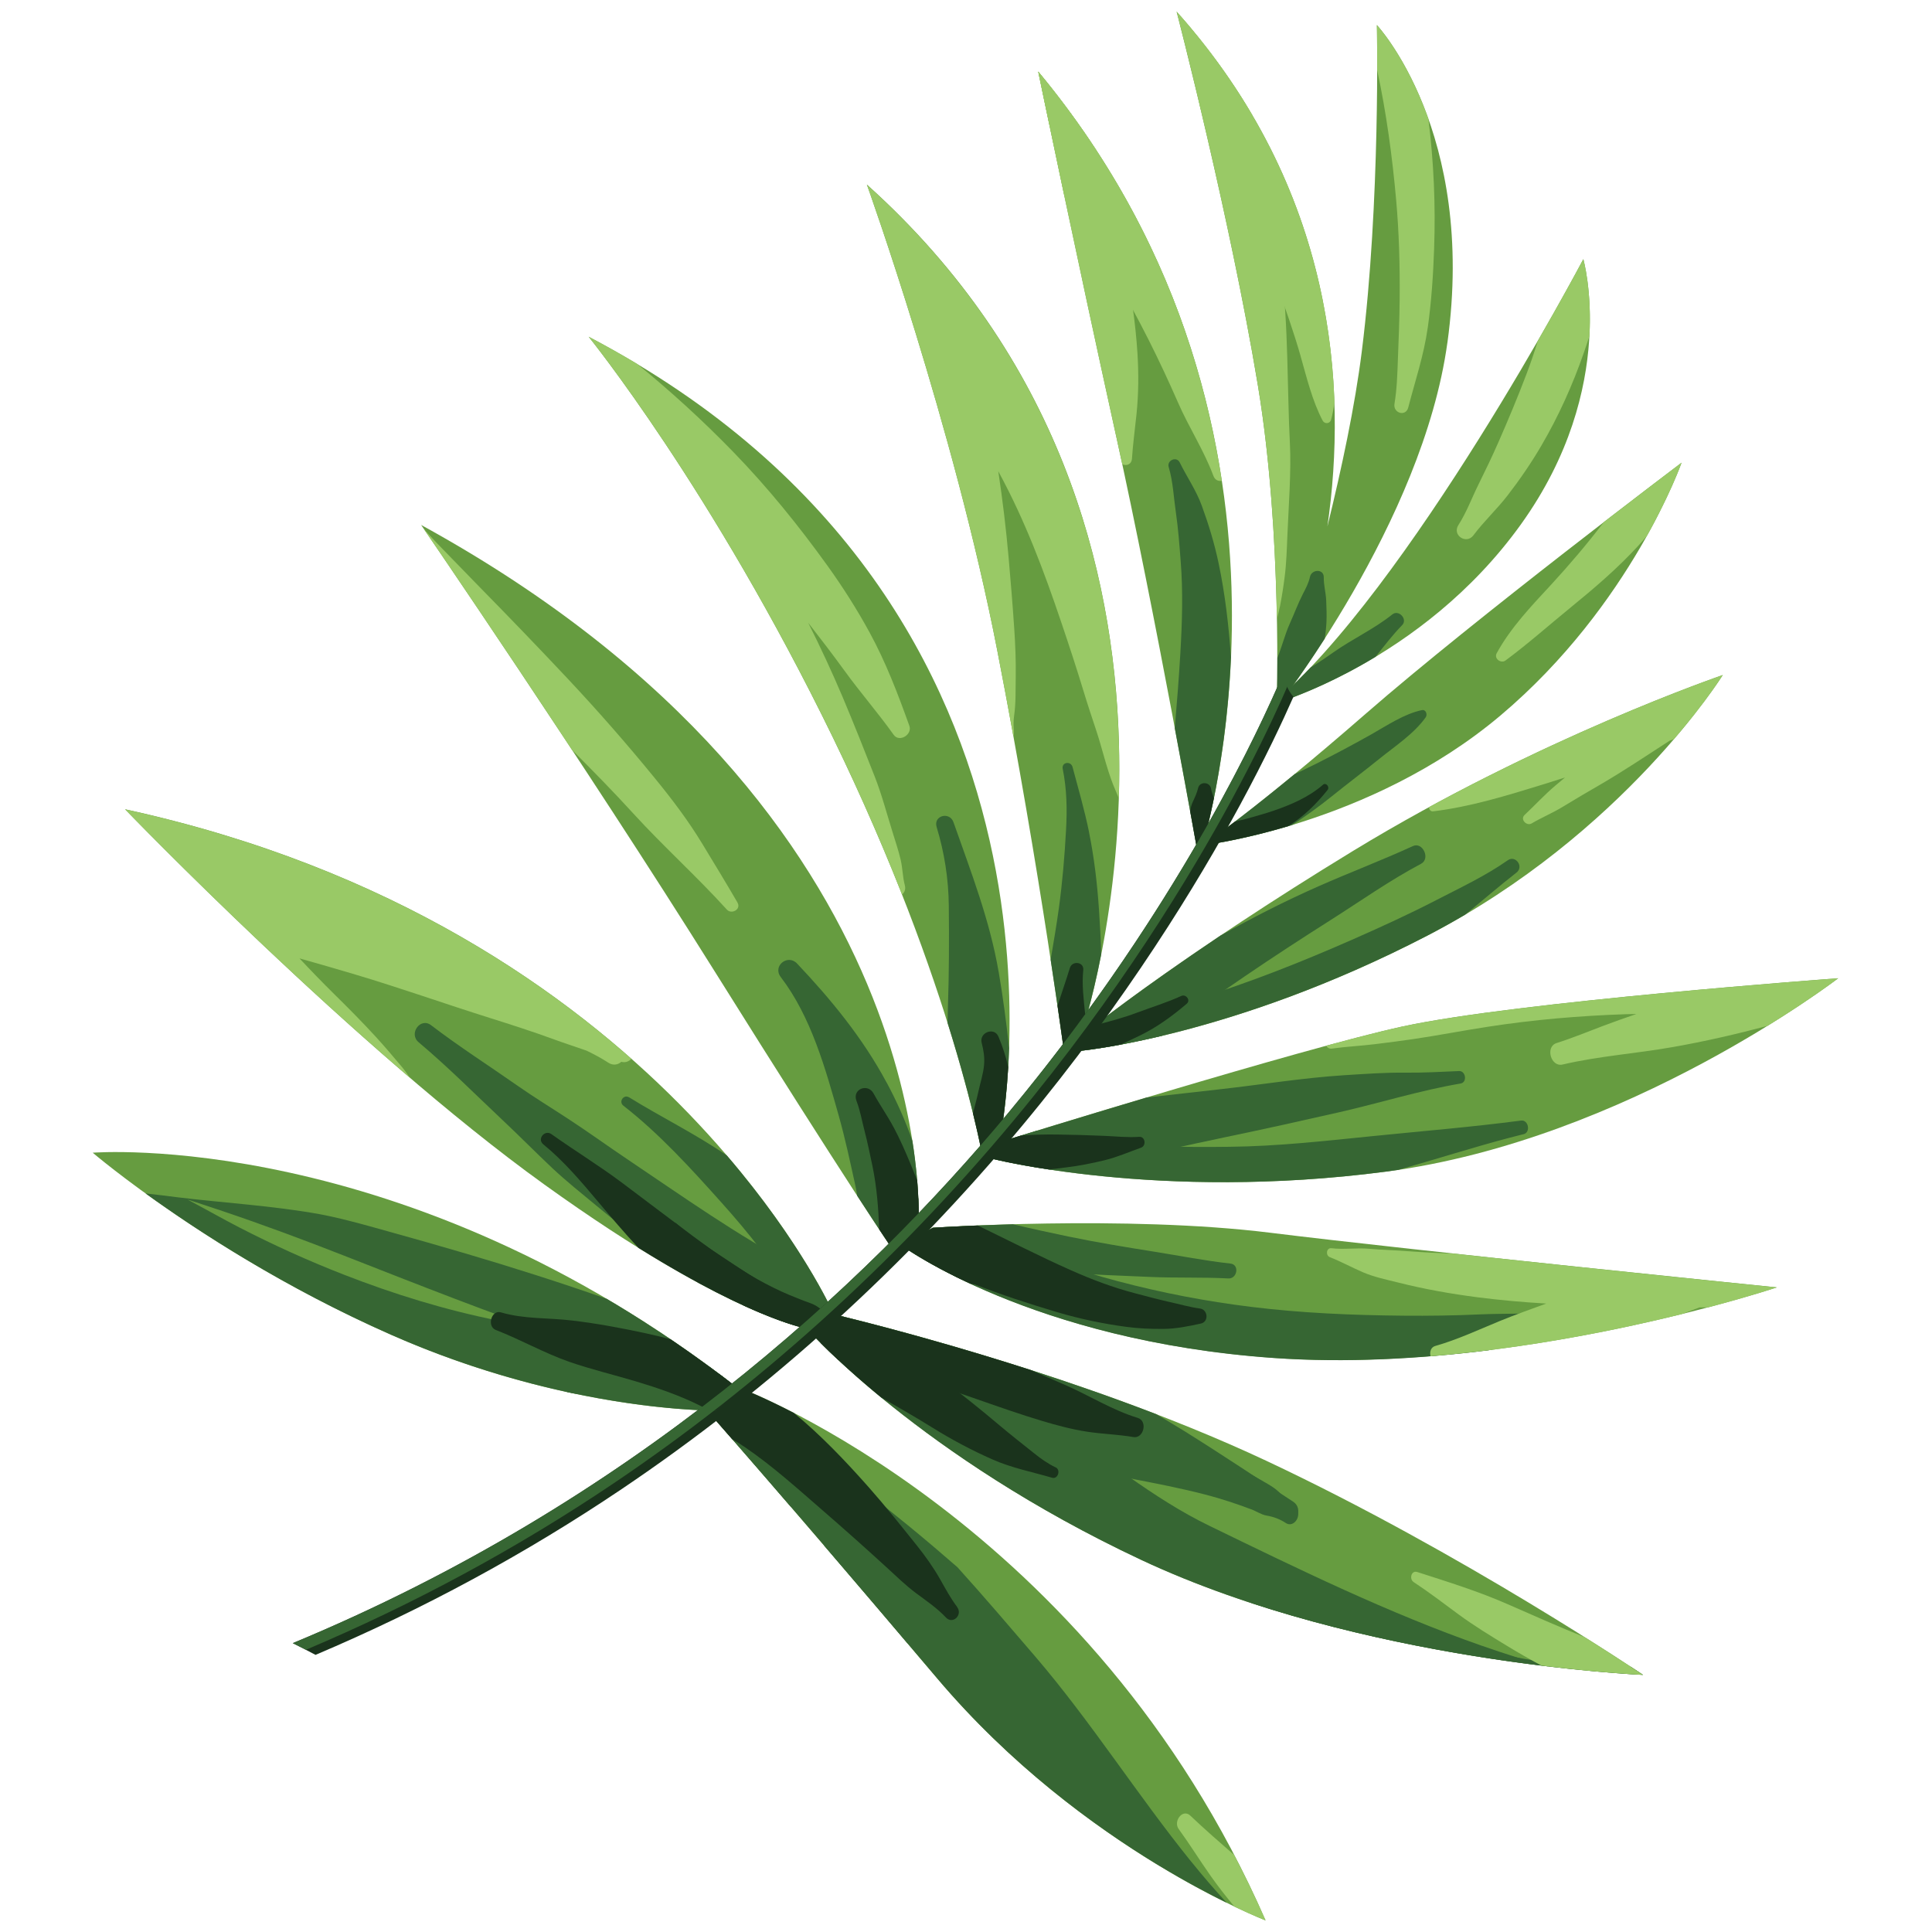 <?xml version="1.0" encoding="UTF-8"?><svg id="a" xmlns="http://www.w3.org/2000/svg" xmlns:xlink="http://www.w3.org/1999/xlink" viewBox="0 0 500 500"><defs><clipPath id="c"><rect x="24" y="3" width="451.72" height="494" fill="none"/></clipPath><clipPath id="d"><rect x="24" y="3" width="451.72" height="494" fill="none"/></clipPath></defs><g id="b"><g clip-path="url(#c)" fill="none"><g clip-path="url(#d)" fill="none"><path d="m409.76,67.08s-45.23,85.7-80.73,115.3c0,0,38.81-10.79,64.58-46.67,25.57-35.61,16.15-68.63,16.15-68.63" fill="#669c40"/><path d="m374.59,88.69c7.53-54.65-18.25-82.2-18.25-82.2,0,0,.96,45.67-3.9,84.39-1.78,14.25-5.25,30.5-8.91,45.36,5.2-35.96,2.12-87.11-39.03-133.24,0,0,13.81,53.05,21.07,96.92,6.37,38.46,4.83,83.17,4.83,83.17,0,0,37.79-47.89,44.18-94.4" fill="#669c40"/><path d="m435.19,119.74s-53.23,40.14-81.77,65c-28.53,24.87-42.17,34.02-42.17,34.02,0,0,43.27-5.05,77.14-33.65,33.87-28.6,46.79-65.36,46.79-65.36" fill="#669c40"/><path d="m310.24,222.23s36.66-109.48-41.54-203.71c0,0,9.81,47.35,20.08,93.96,10.28,46.6,21.47,109.75,21.47,109.75" fill="#669c40"/><path d="m445.86,174.7s-47.74,16.29-95.65,45.49c-43.43,26.47-66.99,45.26-66.99,45.26l-4.31,6.58s39.34-3.4,90.39-29.84c51.03-26.44,76.55-67.49,76.55-67.49" fill="#669c40"/><path d="m279.83,267.69s44.43-130.22-55.48-219.92c0,0,22.49,62.58,33.74,120.54,11.27,57.97,17.58,106.08,17.58,106.08l4.16-6.69Z" fill="#669c40"/><path d="m261.33,294.78s75.37-23.39,101.57-29.11c29.48-6.43,112.82-12.5,112.82-12.5,0,0-54.36,41.84-117.05,50.05-59.02,7.73-102.19-3.41-102.19-3.41l4.84-5.03Z" fill="#669c40"/><path d="m258.81,294.66s28.23-136.86-106.46-207.5c0,0,31.91,39.31,63.26,103.81,31.35,64.51,38.82,109.16,38.82,109.16l4.39-5.46Z" fill="#669c40"/><path d="m241.39,317.74s49.91-3.36,87.42,1.3c37.51,4.65,131.02,14.13,131.02,14.13,0,0-67.64,22.64-130.22,18.25-62.58-4.39-96.12-28.99-96.12-28.99l7.89-4.69Z" fill="#669c40"/><path d="m237.68,317.32s7.47-106.78-128.69-181.46c0,0,41.75,60.83,76.07,115.69,34.33,54.86,45.9,71.73,45.9,71.73l6.72-5.97Z" fill="#669c40"/><path d="m214.86,339.93s62.1,14.3,112.79,38.09c50.68,23.79,97.57,55.43,97.57,55.43,0,0-72.89-3.02-129.91-29.78-57.02-26.76-85.9-59.22-85.9-59.22l5.45-4.52Z" fill="#669c40"/><path d="m215.34,339.2s-44.67-99.63-182.97-129.76c0,0,59.83,62.1,108.5,97.11,48.67,35.01,69.37,37.62,69.37,37.62l5.1-4.97Z" fill="#669c40"/><path d="m192.02,359.41s90.38,34.29,135.51,137.59c0,0-47.45-18.27-84.98-62.63-37.53-44.36-58.46-68.1-58.46-68.1l7.93-6.87Z" fill="#669c40"/><path d="m24,298.32s80.52-6.52,167.05,61.02l-5.56,5.72s-38.48.6-84.26-19.62c-45.8-20.21-77.22-47.11-77.22-47.11" fill="#669c40"/><path d="m365.67,218.96c-8.05,3.69-16.29,6.81-24.38,10.38-8.67,3.82-17.15,8.15-25.46,12.8-21.33,14.31-32.6,23.3-32.6,23.3l-4.31,6.58s8.11-.7,21.73-3.93c.5-.38.99-.74,1.48-1.12,6.58-4.96,13.28-9.72,20.09-14.35,7.27-4.95,14.66-9.76,22.08-14.47,7.82-4.96,15.31-10.28,23.48-14.61,2.46-1.3.42-5.73-2.1-4.58" fill="#366633"/><path d="m369.31,242.18c3.41-1.77,6.72-3.61,9.91-5.49,4.43-3.61,8.74-7.36,13.25-10.87,1.97-1.54-.25-4.6-2.25-3.19-5.78,4.05-12.15,7.03-18.38,10.25-7.02,3.63-14.25,6.94-21.47,10.12-13.25,5.84-26.84,11.25-40.63,15.51-6.12,1.9-12.28,3.7-18.48,5.37-2.78.75-5.58,1.46-8.39,2.11l-3.95,6.03s39.34-3.4,90.39-29.84" fill="#366633"/><path d="m377.6,277.19c-4.55.19-9.08.46-13.62.41-5.43-.07-10.78.34-16.18.67-10.87.7-21.67,2.49-32.5,3.68-6.2.68-12.41,1.41-18.62,2.1-19.6,5.85-35.35,10.74-35.35,10.74l-4.84,5.03s5.57,1.44,15.45,2.91c4.99-.62,9.95-1.55,14.94-2.32,10.19-1.6,20.23-4.04,30.33-6.13,9.85-2.04,19.69-4.23,29.5-6.46,10.47-2.39,20.72-5.61,31.31-7.41,1.75-.3,1.33-3.29-.4-3.22" fill="#366633"/><path d="m394.31,293.53c1.89-.48,1.26-3.78-.65-3.53-12.62,1.66-25.31,2.7-37.97,3.98-12.5,1.26-24.94,2.68-37.52,2.81-6.1.07-12.18.1-18.29-.23-2.84-.16-5.69-.37-8.52-.63-1.44-.12-2.9-.28-4.34-.43-.73-.08-1.45-.15-2.16-.23-.08-.01-.16-.02-.24-.03-.45-.05-.91-.11-1.35-.17-4.97-.63-9.98-1.32-14.87-2.48-4.44,1.36-7.07,2.18-7.07,2.18l-4.84,5.03s43.17,11.15,102.19,3.41c1.06-.13,2.13-.29,3.19-.45,9.58-2.69,19.06-5.74,28.67-8.28,1.25-.33,2.51-.65,3.78-.97" fill="#366633"/><path d="m274.73,329.29c7.63.6,15.27.84,22.9,1.18,6.75.3,13.51.03,20.27.39,2.31.13,2.94-3.59.54-3.85-6.6-.73-13.08-2.01-19.64-3.06-7.47-1.19-14.95-2.41-22.36-3.95-4.76-.99-9.53-2.03-14.29-3.16-12.43.35-20.77.91-20.77.91l-7.89,4.69s.61.45,1.83,1.24c4.83,1.21,9.68,2.29,14.6,2.97,8.26,1.14,16.51,1.99,24.81,2.64" fill="#366633"/><path d="m404.14,339.33c-7.02.88-13.98.52-21.02.83-6.63.31-13.27.4-19.91.34-13.14-.12-26.36-.67-39.41-2.28-11.66-1.43-23.21-3.65-34.59-6.67-2.68-.7-5.35-1.47-8-2.28-.11-.04-.3-.1-.59-.19-.67-.22-1.33-.45-2-.66-1.56-.52-3.1-1.07-4.65-1.62-5.57-2-11.08-4.21-16.52-6.56-2.19-.94-4.35-1.96-6.51-2.98-5.96.26-9.55.5-9.55.5l-7.89,4.69s33.54,24.6,96.12,29c18.73,1.31,37.91.21,55.59-1.99,6.57-1.46,13.06-3.29,19.68-4.58,3.33-.64,2.63-5.95-.75-5.52" fill="#366633"/><path d="m211.08,343.07c8.92,2.89,17.79,5.97,26.62,9.16,11.32,4.09,22.72,7.95,33.86,12.54,20.71,8.55,41.73,16.97,61.05,28.73,2.84,1.72,4.8-3.06,2.11-4.83-9.4-6.16-18.73-12.4-28.25-18.33-2.41-1.49-4.83-2.94-7.27-4.37-42.84-16.49-84.35-26.04-84.35-26.04l-3.78,3.14Z" fill="#366633"/><path d="m295.31,403.68c57.02,26.76,129.91,29.78,129.91,29.78,0,0-1.1-.75-3.15-2.09-4.2-.09-8.41-.2-12.6-.43-6.73-.35-10.3-.73-16.74-1.96-6.17-1.18-12.26-2.96-18.3-4.71-2.95-.86-5.89-1.77-8.81-2.71-1.46-.46-2.9-.94-4.35-1.43-.73-.24-1.45-.49-2.17-.74-.13-.05-.23-.08-.33-.12-.46-.15-.92-.31-1.38-.48-6-2.15-11.94-4.49-17.83-6.98-11.82-4.98-23.38-10.65-34.71-16.75-16.36-8.82-32.26-18.66-47.82-28.98-8.08-5.35-16.18-10.66-24.24-16.05-3.55-2.38-7.13-4.74-10.79-6.95-1.14-.69-2.3-1.48-3.49-2.27-2.36-.58-3.67-.88-3.67-.88l-5.45,4.52s28.88,32.46,85.9,59.22" fill="#366633"/><path d="m383.49,425.92c-24.25-8.48-47.37-19.81-70.54-31.06-14.69-7.13-27.41-17.84-40.92-27.08-6.75-4.62-13.62-9.12-20.87-12.84-3.3-1.69-6.59-3.06-10.15-4.02-2.96-.81-6.03-1.18-9.02-1.88-2.5-.59-4.14,3.5-1.63,4.59,3.68,1.62,6.88,4.09,10.12,6.5,3.01,2.24,6.38,4.14,9.51,6.2,5.49,3.64,10.73,7.68,15.95,11.72,11.44,8.87,22.95,17.79,35.34,25.12,7.33,4.35,15.04,8.13,22.77,11.78,28.41,9.29,57.13,14,76.68,16.32-5.69-1.47-11.35-3.3-17.25-5.36" fill="#366633"/><path d="m323.83,390.6c1.23.47,2.63,1.4,3.91,1.62,1.84.31,3.48.91,5.05,1.95,2.12,1.39,4.38-2.2,2.45-3.82-1.36-1.15-2.62-2.39-3.8-3.74-1.39-1.6-3.55-2.66-5.32-3.7-3.48-2.06-7.16-3.6-10.91-5-6.35-2.37-12.88-4.25-19.38-6.11-.09-.8-.34-1.56-.7-2.2-.32-.59-.64-1.18-.96-1.76-1.15-1.6-3.23-2.4-4.84-3.27-3.24-1.79-6.91-3.06-10.34-4.43-2.76-1.1-5.56-2.05-8.38-2.9-5.18-1.56-11.4-3.06-16.85-2.17-.24.04-.5.08-.76.13-1.97.42-3.58,1.79-4.45,3.57-.65,1.31-.92,2.84-.63,4.41.29,1.54,1.07,2.86,2.14,3.84.9.81,2,1.38,3.18,1.59,11.65,8.01,25.61,11.37,39.08,13.98,6.68,1.29,13.38,2.57,19.98,4.3,3.9,1.03,7.75,2.3,11.53,3.73" fill="#366633"/><path d="m368.02,183.77c-4.6.96-9.02,3.96-13.12,6.28-4.69,2.64-9.4,5.15-14.19,7.56-1.88.94-3.76,1.84-5.65,2.73-16.05,13.21-23.8,18.42-23.8,18.42,0,0,9.52-1.11,23.13-5.24,3.55-2.3,6.99-4.79,10.33-7.48,4.05-3.26,8.21-6.39,12.27-9.67,4-3.24,8.9-6.42,11.98-10.73.51-.73.04-2.07-.94-1.86" fill="#366633"/><path d="m318.58,170.15c-.58-8.18-1.52-16.4-3.21-24.41-1.08-5.13-2.55-9.93-4.33-14.82-1.47-4.05-3.88-7.47-5.74-11.26-.81-1.64-3.37-.54-2.84,1.23,1.12,3.73,1.29,7.88,1.86,11.76.6,4.13.91,8.3,1.23,12.46.65,8.01.39,16.01-.08,24.02-.38,6.44-.89,12.89-1.44,19.33,3.71,19.74,6.19,33.77,6.19,33.77,0,0,6.97-20.8,8.34-52.08" fill="#366633"/><path d="m281.84,215.34c-1.14-5.65-2.79-11.25-4.26-16.82-.44-1.66-2.9-1.29-2.55.46,1.07,5.3,1.16,10.44.86,15.83-.36,6.7-.94,13.55-1.85,20.19-.61,4.45-1.38,8.91-2.13,13.37,2.45,16.16,3.75,26.01,3.75,26.01l4.15-6.69s2.64-7.73,5.18-20.69c-.11-3.91-.31-7.82-.58-11.68-.46-6.78-1.24-13.35-2.58-19.99" fill="#366633"/><path d="m258.44,251.49c-2.3-13.42-7.21-25.99-11.68-38.7-1-2.84-5.26-1.74-4.36,1.24,2.02,6.65,3.08,13.43,3.15,20.45.09,8.64.07,17.25-.22,25.88-.05,1.44-.08,2.88-.11,4.32,7.01,22.3,9.21,35.43,9.21,35.43l4.39-5.46s1.84-8.93,2.34-23.43c-.73-6.61-1.58-13.15-2.71-19.73" fill="#366633"/><path d="m229.47,280.2c-6.18-11.55-14.37-21.51-23.2-30.85-2.39-2.52-6.42.62-4.2,3.53,7.83,10.23,11.55,23.64,15.05,36.06,1.63,5.79,2.86,11.61,4.16,17.48.23,1.02.41,2.03.56,3.05,6.49,9.97,9.12,13.81,9.12,13.81l6.73-5.97s.59-8.37-1.56-22.05c-1.81-5.23-4.1-10.32-6.65-15.07" fill="#366633"/><path d="m162.79,283.99c-1.36-.85-2.77,1.12-1.46,2.16,9.25,7.2,17.46,16.21,25.34,25.02,7.06,7.89,13.68,16,18.79,25.48,1.86,3.48,6.25,4.58,9.54,2.88l.35-.34s-7.89-17.56-27.26-40.17c-8.13-5.57-16.92-9.87-25.29-15.04" fill="#366633"/><path d="m205.89,327.67c-15.07-7.97-29.06-17.93-43.26-27.47-5.29-3.55-10.42-7.28-15.75-10.75-4.29-2.81-8.66-5.47-12.87-8.42-7.49-5.25-15.17-10.14-22.45-15.71-2.76-2.11-5.88,2.19-3.21,4.42,7.58,6.37,14.6,13.44,21.82,20.24,4.31,4.05,8.47,8.28,12.78,12.34,3.59,3.37,7.46,6.45,11.24,9.58,8.61,7.13,17.41,13.92,26.58,20.11,11.87,6.42,19.93,9.48,24.56,10.92,1.55-.73,2.89-1.96,3.77-3.65,2.06-3.98.73-9.54-3.21-11.62" fill="#366633"/><path d="m152.68,348.59c-5.98-1.23-11.99-2.28-17.97-3.53-6-1.26-12.06-.18-18.04-1.29-2.25-.42-2.8,3.09-.62,3.66,2.61.68,4.68,1.66,7.05,3.03,3.28,1.89,6.65,3.5,10.18,4.81,4.49,1.66,8.98,3.33,13.47,4.98,23.15,5.04,38.74,4.8,38.74,4.8l5.56-5.72c-2.48-1.94-4.95-3.8-7.43-5.62-10.38-.99-20.72-3.01-30.94-5.12" fill="#366633"/><path d="m235.67,422.7c-.48-1.14-1.08-2.14-1.73-3.18-1.22-1.95-2.04-4.19-2.98-6.3-2.07-4.59-5.36-8.69-8.23-12.75-4.14-5.84-8.76-11.32-13.22-16.88-3.5-4.37-6.82-8.93-9.93-13.63-1.44-2.16-2.77-4.38-4.04-6.65-3.45-1.49-5.4-2.18-5.4-2.18l-6.03,5.14s18.08,20.51,50.76,59.01c.79-.4,1.21-1.69.83-2.59" fill="#366633"/><path d="m308.31,481.83c-13.95-17.27-25.93-36.24-40.35-53.08-6.64-7.74-13.31-15.56-20.17-23.15-2.03-1.77-4.07-3.52-6.12-5.27-8.89-7.56-18.1-14.67-27.17-21.98-4.39-3.53-8.69-7.19-13.12-10.66-.19-.15-.39-.3-.58-.45-.3-.09-.6-.18-.92-.26-.26-.06-.52-.13-.78-.19-1.54-.23-3.07-.32-4.62-.25-2.12.1-4-.99-5.37-2.62-.48-.21-.94-.48-1.36-.77l-3.65,3.11s7.1,8.06,20.44,23.55c.11.09.23.17.34.26,3.1,2.41,6.19,4.83,9.29,7.24-.23.39-.42.81-.54,1.25-.14.48-.25.96-.35,1.43,8.17,9.53,17.97,21.02,29.27,34.37,19.1,22.58,40.77,38.39,57.44,48.49h.02c6.84,4.14,12.83,7.31,17.47,9.59-3.17-3.43-6.23-6.98-9.17-10.63" fill="#366633"/><path d="m342.84,165.27c.23-1.45.38-2.9.45-4.37.08-1.8,0-3.64-.07-5.45-.07-2.06-.67-3.95-.63-6.04.04-2.26-3.14-2.12-3.57-.12-.34,1.6-1.1,3-1.84,4.44-1.26,2.46-2.23,5.12-3.37,7.63-1.27,2.81-2.03,5.98-3.21,8.86-.01.01-.01.03-.01.03-.01,7.95-.17,12.84-.17,12.84,0,0,5.38-6.83,12.43-17.82" fill="#366633"/><path d="m360.36,158.99c-4.78,3.84-10.4,6.37-15.36,9.89-1.91,1.36-3.85,2.66-5.84,3.88-2.18,2.29-4.34,4.44-6.47,6.4-.07.4-.13.8-.14,1.26-.01.27.02.52.06.79,4.64-1.64,13.31-5.13,23.37-11.21,2.23-2.81,4.4-5.65,6.89-8.21,1.51-1.55-.89-4.09-2.5-2.8" fill="#366633"/><path d="m342.38,203.1c-3.69,3.22-8.35,5.2-12.87,6.74-2.17.75-4.39,1.33-6.59,1.97-1.03.3-2.15.52-3.27.79-2.72,2.08-4.77,3.59-6.17,4.58-.05.41-.05.84,0,1.25,3.47-.55,10.69-1.88,19.91-4.63,3.98-2.45,7.17-5.62,10.18-9.35.64-.8-.42-2.04-1.19-1.36" fill="#1a331c"/><path d="m305.74,257.74c-3.77,1.73-7.72,2.92-11.58,4.37-3.55,1.34-7.15,2.27-10.78,3.22-.09.07-.14.11-.14.11l-4.31,6.58s4.02-.35,11.14-1.68c1.64-.76,3.28-1.54,4.9-2.33,4.43-2.15,8.36-5.01,12.15-8.24,1.11-.94-.23-2.56-1.38-2.03" fill="#1a331c"/><path d="m275.79,302.14c3.4-.4,6.77-1.07,10.11-1.88,3.25-.8,6.25-2.12,9.39-3.24,1.45-.52,1.1-2.93-.47-2.81-2.96.22-6.03-.13-9.01-.25-4.07-.18-8.13-.29-12.2-.35-3.1-.04-6.19.04-9.27.24-1.95.6-3.03.94-3.03.94l-4.84,5.03s5.41,1.39,15,2.85c1.44-.18,2.86-.36,4.31-.53" fill="#1a331c"/><path d="m257.25,332.75c2.41.02,4.7-.58,7.08-.75,1.67-.12,1.73-2.79.09-3.07-2.46-.41-5.02-1.75-7.28-2.83-2.39-1.15-4.8-2.28-7.18-3.48-3-1.5-5.99-3.06-8.95-4.65l-7.52,4.46s5.99,4.4,17.64,9.8c2.03.35,4.09.51,6.12.52" fill="#1a331c"/><path d="m273.18,379.75c-1.96-.94-3.79-2.22-5.5-3.6-3.01-2.41-6.07-4.79-9.03-7.29-4.85-4.11-9.81-8.05-14.85-11.89-7.91-6.01-15.99-11.64-25.29-14.9-3.08-1.08-6.44.88-7.71,3.87,2.48,2.58,8.22,8.3,17.23,15.7,4.41,2.54,8.82,5.06,13.15,7.75,5.04,3.14,10.23,5.91,15.62,8.29,5.05,2.24,10.25,3.23,15.5,4.76,1.49.43,2.29-2.03.9-2.7" fill="#1a331c"/><path d="m190.76,359.64c-.09-.28-.2-.52-.3-.75-1.41-1.11-2.84-2.19-4.26-3.26-1.54-.55-3.07-1-4.7-1.25-1.67-.25-3.37-.33-5.05-.41-1.51-.06-2.97.37-4.48.33-1.38-.04-1.7,2.2-.34,2.55,3.33.84,6.5,3.45,9.39,5.35,1.51.99,3.31,1.99,5.1,2.21l4.63-4.76Z" fill="#1a331c"/><path d="m213.99,340.51c-2.04-1.52-4.81-2.24-6.99-3.3-3.84-1.89-7.61-3.97-11.27-6.23-2.92-1.79-5.77-3.72-8.64-5.6-4.08-2.67-8.38-5.53-12.07-8.75-1.02-.89-2.35.9-1.47,1.86,2.84,3.11,5.39,6.48,8.28,9.56,3.03,3.22,6.19,6.22,9.6,8.98.36.3.73.59,1.09.88,12.14,5.55,17.7,6.25,17.7,6.25l3.76-3.66Z" fill="#1a331c"/><path d="m237.68,317.32s.18-2.53-.01-7.08c-.36-1.04-.71-2.08-1.04-3.13-.65-2.11-1.5-4.1-2.5-6.06-1.43-2.79-3.28-4.92-5.03-7.47-1.21-1.79-3.72.33-2.85,2.15.89,1.91,1.29,4.04,1.96,6.04.79,2.41,1.45,5,2.02,7.5.69,3.03.83,6.28.93,9.41.03,1.11.02,2.23.08,3.35.02.31.07.59.16.86l6.29-5.58Z" fill="#1a331c"/><path d="m258.38,268.24c-1.09-2.53-5.02-1.03-4.32,1.66.49,1.88.78,3.69.62,5.65-.2,2.34-.97,4.64-1.47,6.93-.41,1.9-.92,3.76-1.41,5.63,1.9,7.76,2.62,12.01,2.62,12.01l4.39-5.46s1.44-6.94,2.12-18.5c-.61-2.77-1.52-5.49-2.55-7.92" fill="#1a331c"/><path d="m280.35,251.08c.24-2.18-2.87-2.54-3.47-.57-.99,3.28-2.15,6.49-3.19,9.75,1.3,8.98,1.98,14.14,1.98,14.14l4.16-6.69s.45-1.3,1.15-3.74c-.04-.47-.08-.94-.13-1.41-.37-3.69-.91-7.77-.5-11.47" fill="#1a331c"/><path d="m314.17,206.56c-.29-.8-.61-1.6-.75-2.46-.28-1.79-2.94-1.93-3.35-.15-.3,1.25-.83,2.39-1.37,3.54-.31.68-.54,1.51-.71,2.35,1.41,7.72,2.24,12.39,2.24,12.39,0,0,1.91-5.72,3.93-15.67" fill="#1a331c"/><path d="m330.53,177.91c-7.49,17.01-29.16,61.53-69.56,110.08-37.53,45.1-97.77,100.99-185.2,137.26,1.99.98,3.95,2,5.89,3.03,27.78-11.78,54.27-26.1,79.25-42.92,38.31-25.8,73.17-57.43,103.63-94.02,27.09-32.56,45.61-63.11,56.38-83.01,6.57-12.13,11.08-21.78,13.82-28-.72-.83-1.28-1.75-1.72-2.77-.85.24-1.73.38-2.5.36" fill="#1a331c"/><path d="m190.87,233.59c-2.98-5.12-6.05-10.17-9.12-15.22-3.65-6.03-7.88-11.6-12.3-17-7.17-8.79-14.65-17.32-22.37-25.56-7.63-8.13-15.36-16.15-23.16-24.09-3.64-3.72-7.27-7.45-10.89-11.2-1.11-1.16-2.23-2.41-3.39-3.68,3.39,4.93,19.25,28.18,38.37,57.2,5.37,5.39,10.71,10.81,15.84,16.44,7.84,8.59,16.44,16.3,24.26,24.92,1.19,1.33,3.77-.04,2.75-1.81" fill="#99c966"/><path d="m369.5,84.84c.95-6.79,1.41-13.62,1.65-20.48.4-11.23-.09-22.49-1.49-33.63-5.73-16.13-13.32-24.24-13.32-24.24,0,0,.09,4.41.07,11.65,2.38,11.05,3.9,22.32,4.91,33.57.76,8.56.99,17.11.91,25.72-.05,5.2-.25,10.44-.46,15.65-.14,3.87-.25,7.59-.88,11.41-.41,2.44,2.93,3.43,3.56.98,1.78-6.86,4.05-13.56,5.04-20.62" fill="#99c966"/><path d="m409.76,67.08s-4.49,8.52-11.76,21.1c-.9,2.95-1.9,5.88-3.01,8.79-2.25,5.92-4.67,11.71-7.21,17.49-1.61,3.67-3.36,7.31-5.14,10.9-1.75,3.53-3.09,7.22-5.2,10.51-1.72,2.65,2.06,5.11,3.87,2.68,2.75-3.68,6.12-6.77,8.92-10.42,3.12-4.04,6.09-8.37,8.69-12.83,4.43-7.56,8.05-15.62,10.96-23.96.51-1.46,1-2.93,1.47-4.4.64-12.07-1.58-19.86-1.58-19.86" fill="#99c966"/><path d="m435.19,119.74s-8.29,6.27-20.1,15.36c-4.32,5.65-8.92,11.07-13.71,16.27-5.03,5.43-10.42,11.06-14.03,17.67-.79,1.44,1.12,2.74,2.25,1.91,5.82-4.3,11.28-9.17,16.9-13.75,6.13-5,12.22-10.19,17.6-16.09.73-.79,1.43-1.61,2.12-2.42,6.24-11.18,8.97-18.95,8.97-18.95" fill="#99c966"/><path d="m369.83,208.89c-.03.56.42,1.16,1.02,1.09,9.75-1.17,19.26-4.13,28.66-7.02,1.84-.56,3.68-1.15,5.51-1.74-.8.66-1.59,1.33-2.39,2-2.85,2.39-5.35,5.14-8.06,7.68-1.25,1.16.53,2.96,1.81,2.21,2.67-1.58,5.52-2.74,8.16-4.37,3.18-1.95,6.41-3.83,9.63-5.7,6.09-3.54,11.98-7.51,17.92-11.34.39-.14.76-.29,1.15-.43,8.41-9.8,12.61-16.57,12.61-16.57,0,0-35.52,12.13-76.03,34.19" fill="#99c966"/><path d="m362.9,265.67c-5.04,1.1-11.9,2.85-19.69,4.97.29.5.79.83,1.52.73,3.68-.51,7.39-.69,11.08-1.14,3.31-.4,6.61-.83,9.92-1.31,6.38-.94,12.72-2.18,19.09-3.16,11.97-1.86,24-2.89,36.1-3.29.85-.03,1.71-.04,2.57-.05-2.85.99-5.71,1.98-8.53,3.05-4.05,1.53-8.01,3.17-12.12,4.47-3,.96-1.48,6.28,1.55,5.56,9.35-2.19,19.02-2.84,28.46-4.51,8.28-1.45,16.44-3.33,24.57-5.49,11.51-7.1,18.3-12.32,18.3-12.32,0,0-83.34,6.07-112.82,12.5" fill="#99c966"/><path d="m319.4,480.06c-3.83-3.34-7.67-6.68-11.35-10.18-1.98-1.89-4.49,1.46-3,3.48,2.89,3.97,5.49,8.18,8.33,12.21,1.94,2.74,3.97,5.33,6.08,7.86,5.07,2.42,8.07,3.58,8.07,3.58-2.57-5.88-5.29-11.51-8.13-16.94" fill="#99c966"/><path d="m410.15,423.72c-6.68-2.7-13.31-5.62-19.91-8.53-7.65-3.37-15.56-5.81-23.47-8.36-1.52-.49-2.13,1.81-.92,2.61,3.98,2.61,7.79,5.54,11.63,8.37,4.03,2.96,8.31,5.56,12.56,8.15,2.93,1.78,5.9,3.49,8.91,5.1,15.92,1.97,26.26,2.4,26.26,2.4,0,0-5.62-3.8-15.07-9.74" fill="#99c966"/><path d="m376.33,324.44c-4.08-.13-8.14-.34-12.21-.65-3.27-.26-6.56-.31-9.83-.61-3.23-.29-6.48.25-9.72-.14-1.31-.16-1.57,1.85-.42,2.31,2.95,1.15,5.74,2.7,8.64,3.94,2.86,1.22,6.06,1.88,9.06,2.63,6.74,1.71,13.69,2.93,20.57,3.82,5.9.76,11.81,1.27,17.74,1.62-4.04,1.48-8.08,2.9-12.07,4.54-5.56,2.29-10.88,4.79-16.66,6.44-1.17.34-1.48,1.59-1.2,2.66,25.12-2.05,48.45-6.82,65.01-10.9,1.53-.57,3.05-1.15,4.58-1.74.74.01,1.5,0,2.24,0,11.11-2.93,17.79-5.17,17.79-5.17,0,0-43.83-4.44-83.51-8.74" fill="#99c966"/><path d="m224.34,47.78s22.49,62.58,33.74,120.53c1.48,7.6,2.87,15.02,4.17,22.18.14-.4.2-.86.15-1.36-.13-1.35-.14-2.54.05-3.88.48-3.28.36-6.78.42-10.09.07-4.1-.11-8.3-.38-12.39-.41-6.15-.92-12.31-1.46-18.46-.66-7.48-1.56-14.95-2.68-22.36.06.12.13.24.19.36,6.77,12.5,11.61,25.4,16.13,38.79,1.98,5.85,3.91,11.71,5.7,17.61,1.06,3.5,2.22,6.98,3.37,10.45,1.54,4.65,2.57,9.41,4.36,13.97.46,1.15.94,2.29,1.44,3.44,1.41-45.66-9.28-108.57-65.21-158.78" fill="#99c966"/><path d="m288.77,112.48c.56,2.51,1.12,5.09,1.68,7.69,1.08.44,2.4.06,2.5-1.47.25-3.83.78-7.62,1.17-11.44.55-5.31.58-10.58.25-15.9-.5-7.72-1.63-15.49-3.13-23.04-1.99-10.01-4.48-19.93-7.62-29.6-4.44-6.78-9.41-13.53-14.94-20.2,0,0,9.81,47.35,20.08,93.96" fill="#99c966"/><path d="m268.69,18.52s2.69,12.95,6.71,31.95c1.31,2.01,2.61,4.02,3.89,6.04,6.44,10.16,12.5,20.61,17.95,31.4,2.7,5.35,5.23,10.79,7.64,16.29,2.79,6.4,6.7,12.36,9.13,18.91.41,1.14,1.32,1.49,2.19,1.32-5-33.06-18.18-70.55-47.52-105.91" fill="#99c966"/><path d="m268.69,18.52s1.06,5.12,2.85,13.64c.21.33.44.65.66.99,3.98,5.76,8.28,11.27,12.37,16.95,3.28,4.57,6.51,9.22,9.54,13.98,1.65,2.61,3.23,5.28,4.71,8,.88,1.64,1.71,3.31,2.49,5.01.98,2.12,2.28,4.09,3,6.32.35,1.05,1.25,1.63,2.19,1.74-7.66-21.99-19.63-44.72-37.82-66.63" fill="#99c966"/><path d="m336.58,92.13c1.61,5.61,3.01,11.57,5.72,16.72.5.96,1.9.85,2.19-.24.41-1.5.68-3.04.86-4.59-1.08-31.12-10.85-67.4-40.83-101.02,0,0,2.64,10.16,6.22,25.26,2.98,5.69,5.83,11.47,8.46,17.38,1.71,3.85,3.54,7.64,5.17,11.53,2.21,5.34,4.02,10.81,5.98,16.25,2.21,6.16,4.44,12.41,6.24,18.71" fill="#99c966"/><path d="m152.35,87.15s31.91,39.32,63.26,103.81c7.11,14.63,12.98,28.23,17.83,40.52.64-.49,1.01-1.3.73-2.38-.58-2.16-.56-4.39-1.08-6.6-.56-2.37-1.34-4.71-2.06-7.03-1.52-4.84-2.81-9.81-4.66-14.52-2.68-6.84-5.4-13.66-8.24-20.42-2.77-6.54-5.77-13-8.96-19.35,3.18,4.09,6.34,8.19,9.38,12.39,4.11,5.68,8.69,10.91,12.75,16.62,1.42,2,4.87-.04,4.04-2.36-2.99-8.33-6.09-16.46-10.31-24.19-3.24-5.94-6.92-11.72-10.84-17.18-7.46-10.38-15.54-20.36-24.38-29.46-7.87-8.11-16.22-15.75-24.94-22.84-4-2.4-8.16-4.74-12.5-7.01" fill="#99c966"/><path d="m32.36,209.44s35.3,36.64,73.73,69.5c-.7-1.02-1.41-2.03-2.22-2.99-2.15-2.55-4.3-5.1-6.55-7.56-3.5-3.82-7.13-7.48-10.8-11.09-3.05-3.01-6.07-6.12-9.01-9.27,4.82,1.36,9.64,2.74,14.45,4.18,11.66,3.48,23.14,7.56,34.76,11.22,5.62,1.77,11.25,3.58,16.79,5.61,2.73,1,5.5,1.88,8.24,2.85.03.01.06.02.08.03,1.93.94,3.81,1.93,5.58,3.09,1.25.83,2.53.56,3.38-.21,1.06.29,1.99-.1,2.6-.79-28.75-25.39-71.1-51.5-131.03-64.56" fill="#99c966"/><path d="m331.24,157.03c.49-2.56.91-5.15,1.23-7.73.46-3.57.56-7.25.71-10.85.3-7.16,1.03-16.67.64-23.83-.68-12.78-.39-31.57-2.2-44.23-1.73-12.06-3.94-24.03-6.57-35.92-.34-1.55-.65-3.12-.96-4.69-5.03-8.58-11.14-17.13-18.47-25.51.49,2.43,1.17,4.79,1.76,7.28.65,2.78,1.21,5.58,1.76,8.39.49,2.53.95,5.05,1.41,7.59,4.63,19.45,10.88,47.41,15.02,72.39,3.48,21.01,4.59,43.87,4.9,60.3.25-1.06.55-2.11.75-3.19" fill="#99c966"/><path d="m128.94,341.77c-13.62-2.72-27.01-6.84-40-11.91-9.16-3.57-18.15-7.64-26.93-12.16-4.2-2.16-8.32-4.52-12.5-6.73-.34-.19-.68-.37-1.01-.55,3.03.98,6.03,1.98,9.02,2.98,10.53,3.55,20.95,7.42,31.31,11.48,9.63,3.78,19.25,7.56,28.91,11.25,4.54,1.73,9.07,3.43,13.63,5.08,2.25.82,4.51,1.61,6.77,2.39-3.08-.59-6.14-1.22-9.21-1.83m57.54,14.06c-1.03-.78-2.06-1.54-3.09-2.29-.19-.13-.38-.28-.56-.41-1.17-.86-2.35-1.71-3.53-2.55-.33-.23-.65-.46-.97-.68-.94-.66-1.88-1.31-2.81-1.96-.3-.2-.59-.41-.88-.61-1.14-.78-2.28-1.55-3.42-2.3-.34-.21-.66-.44-.99-.65-.88-.57-1.74-1.14-2.62-1.7-.37-.25-.74-.48-1.11-.73-1.1-.7-2.21-1.4-3.31-2.08-.32-.2-.65-.39-.97-.6-.84-.52-1.67-1.03-2.5-1.53-.43-.26-.85-.51-1.28-.76-.48-.29-.95-.56-1.43-.85-12.01-4.22-24.14-8.07-36.32-11.67-6.61-1.95-13.24-3.84-19.88-5.68-3.43-.95-6.84-1.93-10.29-2.8-1.53-.4-3.06-.76-4.6-1.1-.64-.14-1.28-.28-1.93-.41-.36-.07-1.38-.26-1.41-.27-12.1-2.17-24.34-2.86-36.51-4.33-2.79-.35-5.59-.71-8.39-1.01,13.42,9.69,35.84,24.35,63.52,36.56,17.32,7.65,33.59,12.32,47.13,15.17,1.11.15,2.21.31,3.31.46,1.37.19,2.75.37,4.12.54,2.49.33,4.44.39,6.94-.25,2.17-.55,3.65-2.28,4.32-4.34,3.18,1.73,6.34,3.49,9.53,5.22,1.61.86,3.24,1.81,4.89,2.72,1.47.06,2.57.08,3.24.09h.79l5.57-5.72c-1.2-.94-2.41-1.86-3.61-2.77-.31-.24-.64-.49-.97-.73" fill="#366633"/><path d="m212.81,341.63c-.3.56-.52,1.17-.67,1.86-.3,1.38-.16,2.83.31,4.14,1.15,1.16,2.64,2.61,4.44,4.3.09.02.18.05.28.06,12.14,2.39,24.05,6.04,35.78,10.16,5.55,1.94,11.1,3.89,16.73,5.58,3.88,1.16,7.71,2.19,11.71,2.8,3.96.6,7.97.7,11.93,1.38,2.68.46,3.77-4.16,1.13-4.96-6.72-2.04-12.85-5.99-19.33-8.76-2.79-1.2-5.58-2.42-8.38-3.63-29.17-9.39-51.89-14.63-51.89-14.63l-2.05,1.7Z" fill="#1a331c"/><path d="m213.92,340.58c-.94-1.56-2.49-2.74-4.32-3.37-1.75-.61-3.49-1.33-5.23-2.04-2.84-1.18-5.6-2.58-8.32-4.08-5.84-3.25-11.34-7.19-16.74-11.2-6.14-4.57-12.23-9.23-18.36-13.82-5.94-4.44-12.23-8.28-18.26-12.57-1.71-1.2-3.78,1.28-2.08,2.66,5.24,4.26,9.81,9.65,14.18,14.85,3.39,4.05,6.84,8.08,10.45,11.96,31.29,19.48,44.98,21.2,44.98,21.2l3.69-3.6Z" fill="#1a331c"/><path d="m234.38,323.04c1.85,1.25,6.58,4.28,14.09,7.93,1.14.41,2.28.81,3.37,1.25,7.18,2.85,14.43,5.18,21.8,7.38,5.82,1.73,11.86,2.99,17.86,3.79,3.22.43,6.38.56,9.62.53,3.29-.02,6.44-.69,9.65-1.38,2.13-.45,1.85-3.62-.21-3.89-2.69-.36-5.33-1.14-7.99-1.72-2.99-.66-5.96-1.49-8.93-2.26-5.64-1.47-11.21-3.58-16.55-5.96-8.11-3.61-16.04-7.67-24.03-11.55-7.22.29-11.66.59-11.66.59l-7.37,4.37c.09.32.21.63.36.93" fill="#1a331c"/><path d="m231.31,291.83c-1.61-3.06-3.59-5.82-5.23-8.84-1.5-2.75-5.62-1.14-4.41,1.96.98,2.54,1.4,5.17,2.09,7.78.79,3.02,1.4,6.08,2.05,9.13,1.1,5.32,1.52,10.84,1.73,16.32,2.38,3.59,3.42,5.1,3.42,5.1l6.73-5.97s.3-4.33-.32-11.85c-.59-1.49-1.2-2.95-1.81-4.43-1.3-3.14-2.66-6.22-4.24-9.21" fill="#1a331c"/><path d="m247.7,415.86c-1.7-2.23-3.03-4.74-4.42-7.19-1.73-3.05-3.82-5.97-5.99-8.69-4.09-5.1-8.15-10.21-12.47-15.09-6.07-6.85-12.38-13.48-19.38-19.24-8.34-4.31-13.43-6.24-13.43-6.24l-7.47,6.47c.03.38.09.76.18,1.14.8.91,2.34,2.66,4.59,5.25h.01-.01c.05.06.11.13.18.19,1.16.65,2.29,1.39,3.4,2.14,7.08,4.83,13.58,10.71,20.08,16.35,5.48,4.75,10.9,9.57,16.26,14.48,2.55,2.33,5.12,4.85,7.88,6.91,2.65,1.97,5.42,3.83,7.7,6.27,1.76,1.89,4.44-.69,2.87-2.74" fill="#1a331c"/><path d="m173.56,346.61c-2.23-.6-4.48-1.13-6.73-1.62-6.19-1.33-12.38-2.48-18.66-3.23-6.2-.76-12.46-.33-18.53-2.12-2.46-.73-3.72,3.64-1.31,4.56,6.41,2.49,12.43,5.93,18.92,8.21,5.75,2,11.67,3.39,17.48,5.14,5.37,1.61,10.78,3.47,15.86,5.94,1,.48,1.98,1,2.95,1.54,1.27.03,1.95.02,1.95.02l5.56-5.72c-5.87-4.58-11.7-8.8-17.49-12.72" fill="#1a331c"/><path d="m333.6,170.58c-.2.55-21.29,55.72-72.63,117.4-37.53,45.1-97.76,100.99-185.19,137.26,1.14.56,2.27,1.14,3.4,1.72,27.92-11.82,54.54-26.18,79.63-43.08,36.31-24.44,71.83-55.83,103.63-94.03,27.1-32.56,45.62-63.11,56.39-83,11.68-21.6,16.88-35.29,17.1-35.87.25-.66.21-1.38-.05-1.98-.97-.03-1.88.57-2.27,1.58" fill="#366633"/></g></g></g></svg>